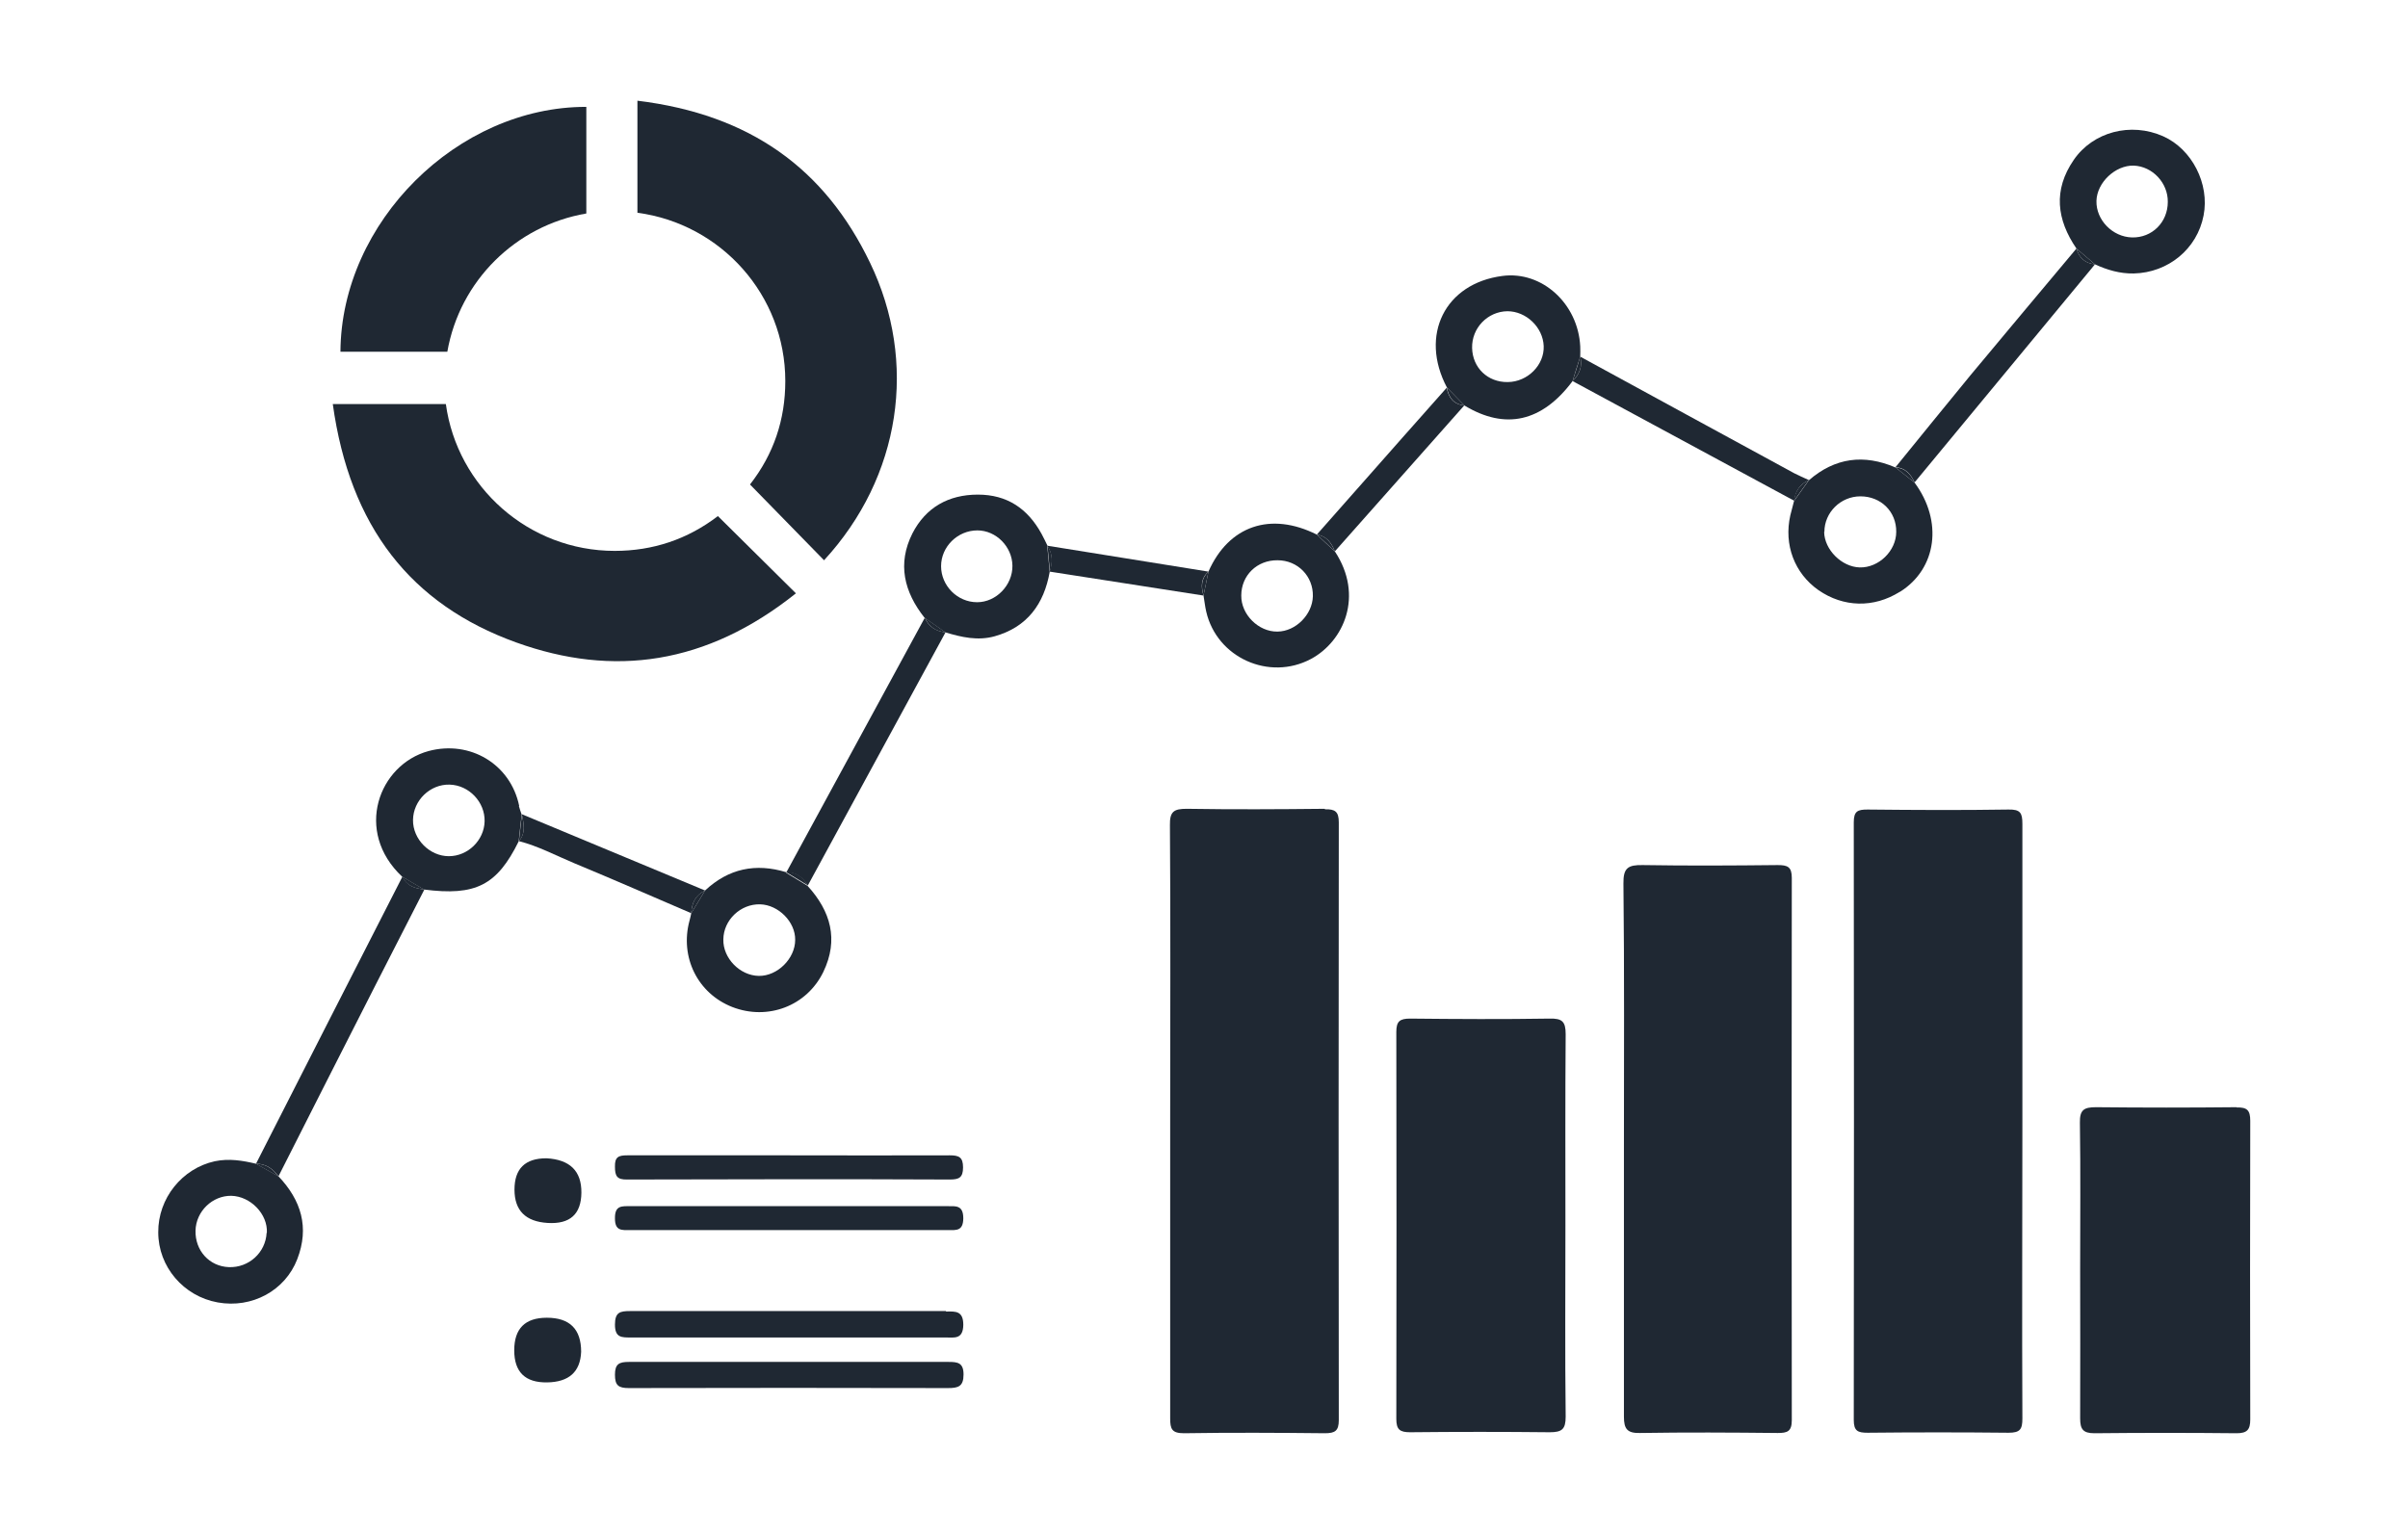 <?xml version="1.0" encoding="UTF-8"?>
<svg id="Layer_1" xmlns="http://www.w3.org/2000/svg" viewBox="0 0 97.54 62.15">
  <defs>
    <style>
      .cls-1 {
        fill: #1f2833;
      }
    </style>
  </defs>
  <path class="cls-1" d="M81.92,45.48c0-4.03,0-8.07,0-12.1,0-.44-.08-.59-.56-.58-1.9.03-3.81.02-5.71,0-.4,0-.56.06-.56.52.01,8.07.01,16.14,0,24.21,0,.45.16.52.56.52,1.9-.02,3.81-.02,5.71,0,.47,0,.56-.14.56-.58-.02-3.99,0-7.99,0-11.98Z"/>
  <path class="cls-1" d="M53.66,32.77c-1.86.02-3.73.03-5.59,0-.52,0-.69.11-.68.66.03,4,.01,7.99.01,11.99s0,8.03,0,12.05c0,.43.07.6.56.6,1.9-.03,3.81-.02,5.71,0,.41,0,.56-.1.56-.53-.01-8.07-.01-16.15,0-24.22,0-.44-.15-.54-.56-.53Z"/>
  <path class="cls-1" d="M72.58,35.57c0-.45-.17-.52-.57-.52-1.82.02-3.64.03-5.47,0-.59-.01-.79.11-.78.75.04,3.57.02,7.14.02,10.71s0,7.26,0,10.89c0,.49.13.67.64.66,1.86-.03,3.72-.02,5.59,0,.39,0,.57-.06.57-.52-.01-7.32-.01-14.65,0-21.97Z"/>
  <path class="cls-1" d="M62.77,41.27c-1.88.03-3.77.02-5.65,0-.42,0-.56.11-.56.54.01,5.23.01,10.46,0,15.68,0,.43.14.54.56.54,1.88-.02,3.77-.02,5.65,0,.5,0,.65-.12.65-.63-.03-2.58-.01-5.17-.01-7.75s-.01-5.17.01-7.75c0-.52-.15-.64-.65-.63Z"/>
  <path class="cls-1" d="M90.6,44.86c-1.9.02-3.8.02-5.7,0-.49,0-.66.11-.65.63.03,1.98.01,3.95.01,5.93s.01,4.03,0,6.05c0,.44.12.6.58.6,1.92-.02,3.84-.02,5.76,0,.43,0,.55-.15.55-.56-.01-4.03-.01-8.06,0-12.1,0-.43-.13-.55-.55-.54Z"/>
  <path class="cls-1" d="M61.07,15.48c-.81.01-1.42-.58-1.44-1.38-.02-.81.63-1.48,1.43-1.49.76,0,1.44.65,1.47,1.41.03.77-.65,1.45-1.45,1.46h0ZM64.01,14.45c0-.14.01-.28,0-.42-.09-1.73-1.55-3.06-3.15-2.85-2.33.3-3.37,2.4-2.25,4.52l.71.73c1.65,1,3.14.67,4.38-.99.1-.33.2-.66.31-.99Z"/>
  <path class="cls-1" d="M10.8,49.95c-.04.8-.72,1.42-1.53,1.39-.79-.03-1.37-.67-1.35-1.48.02-.78.68-1.42,1.45-1.41.78.02,1.48.74,1.44,1.5h0ZM8.7,47.05c-1.32.29-2.3,1.5-2.29,2.88,0,1.39,1.02,2.59,2.41,2.84,1.39.25,2.73-.48,3.22-1.75.5-1.29.16-2.39-.76-3.36l-.91-.51c-.55-.13-1.09-.22-1.67-.1Z"/>
  <path class="cls-1" d="M86.43,6.71c.76.03,1.39.7,1.38,1.47,0,.83-.64,1.46-1.45,1.44-.79-.02-1.46-.71-1.44-1.48.02-.75.77-1.45,1.51-1.43ZM84.86,10.71c.5.23,1.01.38,1.57.37,1.39-.03,2.57-.99,2.83-2.35.25-1.28-.47-2.69-1.64-3.21-1.31-.58-2.84-.18-3.62.96-.84,1.22-.69,2.42.11,3.59l.75.64Z"/>
  <path class="cls-1" d="M73.9,21.55c0-.79.66-1.44,1.46-1.44.83,0,1.46.62,1.45,1.44,0,.77-.71,1.46-1.48,1.44-.73-.02-1.43-.72-1.44-1.44h0ZM76.96,23.98c1.5-.94,1.75-2.87.59-4.43l-.77-.61c-1.28-.55-2.45-.4-3.51.52l-.6.84c-.05.19-.1.39-.15.58-.27,1.19.17,2.35,1.14,3.03,1.01.7,2.24.73,3.29.07Z"/>
  <path class="cls-1" d="M30.74,39.54c-.77-.01-1.46-.72-1.44-1.48.01-.79.7-1.44,1.49-1.42.74.02,1.43.71,1.42,1.44,0,.76-.72,1.47-1.47,1.46h0ZM31.85,35.34c-1.24-.38-2.34-.15-3.29.74l-.56.92c-.02.1-.04.2-.07.3-.4,1.48.33,2.95,1.73,3.5,1.44.56,3.02-.04,3.69-1.42.63-1.31.3-2.46-.64-3.49l-.87-.53Z"/>
  <path class="cls-1" d="M39.58,24.4c-.8,0-1.46-.67-1.46-1.46,0-.79.67-1.45,1.47-1.45.76,0,1.41.66,1.42,1.43.01.79-.66,1.48-1.43,1.48ZM42.43,22.11c-.08-.16-.15-.32-.24-.48-.56-1.02-1.39-1.59-2.58-1.59-1.19,0-2.11.52-2.65,1.57-.62,1.23-.34,2.37.49,3.42l.84.59c.66.2,1.32.35,2,.16,1.32-.37,2-1.31,2.23-2.61-.03-.35-.07-.7-.1-1.05h0Z"/>
  <path class="cls-1" d="M51.74,25.59c-.76.01-1.47-.69-1.46-1.46,0-.82.64-1.44,1.47-1.43.82,0,1.45.65,1.43,1.46-.02.74-.69,1.42-1.43,1.43ZM53.34,21.66c-1.87-.94-3.57-.36-4.39,1.5l-.2.97c.04.22.06.44.11.65.43,1.87,2.55,2.82,4.24,1.92,1.33-.71,2.16-2.56.97-4.36-.25-.23-.49-.45-.73-.68h0Z"/>
  <path class="cls-1" d="M19.63,33.28c-.02.77-.68,1.41-1.45,1.41s-1.46-.68-1.45-1.47c.01-.79.69-1.45,1.48-1.43.79.02,1.44.71,1.42,1.49h0ZM21.03,32.65c-.35-1.69-1.99-2.67-3.67-2.22-2.02.55-3.03,3.25-1.07,5.09l.88.52c2.1.27,2.96-.17,3.84-1.95.04-.36.08-.73.12-1.09-.04-.11-.08-.23-.11-.34Z"/>
  <path class="cls-1" d="M38.32,53.12c-4.27,0-8.54,0-12.8,0-.41,0-.61.05-.61.55,0,.53.27.52.64.52,2.12,0,4.25,0,6.37,0h6.37c.36,0,.72.09.73-.51,0-.57-.31-.55-.7-.54Z"/>
  <path class="cls-1" d="M38.4,55.18c-2.16,0-4.33,0-6.49,0s-4.29,0-6.43,0c-.4,0-.57.08-.57.52,0,.43.14.54.56.54,4.31-.01,8.62-.01,12.93,0,.41,0,.63-.06.63-.55,0-.48-.24-.51-.61-.51Z"/>
  <path class="cls-1" d="M25.41,47.79c4.35-.01,8.71-.02,13.06,0,.37,0,.54-.07.54-.49,0-.42-.17-.49-.54-.49-2.17.01-4.33,0-6.5,0s-4.37,0-6.56,0c-.35,0-.51.06-.5.46,0,.38.08.53.5.52Z"/>
  <path class="cls-1" d="M25.52,49.84c4.29,0,8.58,0,12.88,0,.34,0,.61.04.62-.47,0-.55-.3-.5-.65-.5-2.13,0-4.25,0-6.38,0-2.15,0-4.29,0-6.44,0-.36,0-.65-.04-.64.5,0,.51.28.47.62.47Z"/>
  <path class="cls-1" d="M16.3,35.52c-1.98,3.88-3.96,7.75-5.93,11.63.4,0,.68.2.91.51.66-1.31,1.33-2.62,1.99-3.93,1.3-2.57,2.61-5.13,3.92-7.69-.37-.04-.71-.14-.88-.52Z"/>
  <path class="cls-1" d="M10.36,47.15l.91.51c-.22-.31-.51-.51-.91-.51Z"/>
  <path class="cls-1" d="M16.3,35.52c.17.38.51.48.88.52l-.88-.52Z"/>
  <path class="cls-1" d="M37.46,25.03l-5.61,10.32c.41-.02.67.21.87.53l5.58-10.26c-.39-.04-.68-.23-.84-.59Z"/>
  <path class="cls-1" d="M31.85,35.34l.87.53c-.2-.33-.46-.56-.87-.53Z"/>
  <path class="cls-1" d="M37.46,25.03c.17.36.45.56.84.59l-.84-.59Z"/>
  <path class="cls-1" d="M77.55,19.55c2.44-2.95,4.87-5.89,7.31-8.84-.4-.04-.64-.26-.75-.64-1.43,1.71-2.87,3.42-4.29,5.13-1.02,1.24-2.03,2.49-3.04,3.73.4.02.62.28.77.61Z"/>
  <path class="cls-1" d="M84.86,10.71l-.75-.64c.11.38.35.6.75.64Z"/>
  <path class="cls-1" d="M77.55,19.55c-.15-.33-.37-.59-.77-.61l.77.61Z"/>
  <path class="cls-1" d="M73.27,19.45c-.2-.09-.41-.18-.6-.28-2.89-1.57-5.78-3.15-8.66-4.72.1.39-.03.72-.31.99l8.98,4.85c.04-.39.23-.68.6-.84Z"/>
  <path class="cls-1" d="M64.01,14.45c-.1.33-.2.66-.31.99.28-.28.41-.6.31-.99Z"/>
  <path class="cls-1" d="M73.27,19.45c-.36.17-.56.45-.6.84l.6-.84Z"/>
  <path class="cls-1" d="M28.56,36.08l-7.42-3.09c.07.37.17.75-.12,1.09.78.2,1.49.58,2.23.89,1.59.66,3.17,1.35,4.75,2.03.02-.41.17-.73.56-.92Z"/>
  <path class="cls-1" d="M28,37l.56-.92c-.39.18-.54.51-.56.92Z"/>
  <path class="cls-1" d="M21.14,32.99c-.04.36-.08.73-.12,1.09.29-.33.19-.71.12-1.09Z"/>
  <path class="cls-1" d="M58.61,15.7c-.6.68-1.2,1.35-1.8,2.03-1.16,1.31-2.31,2.62-3.47,3.93.4.06.6.34.73.68l5.24-5.91c-.44-.05-.64-.33-.71-.73Z"/>
  <path class="cls-1" d="M58.61,15.7c.07.4.27.68.71.73l-.71-.73Z"/>
  <path class="cls-1" d="M53.34,21.66c.25.23.49.45.73.68-.14-.34-.33-.62-.73-.68Z"/>
  <path class="cls-1" d="M22.13,46.93q-1.29,0-1.29,1.27t1.35,1.35,1.36-1.23-1.41-1.39Z"/>
  <path class="cls-1" d="M22.15,53.39q-1.32,0-1.32,1.32t1.33,1.3,1.38-1.24q0-1.38-1.39-1.38Z"/>
  <path class="cls-1" d="M48.95,23.16l-6.53-1.05c.23.33.21.69.1,1.05l6.23.97c-.11-.36-.11-.7.2-.97Z"/>
  <path class="cls-1" d="M42.43,22.11c.03.35.07.7.1,1.05.11-.36.12-.72-.1-1.05Z"/>
  <path class="cls-1" d="M48.95,23.16c-.3.28-.3.61-.2.97l.2-.97Z"/>
  <path class="cls-1" d="M18.07,16.37c-1.51,0-3.04,0-4.59,0,.69,4.97,3.16,8.12,7.43,9.66,3.94,1.42,7.71.9,11.33-1.99-1.08-1.07-2.13-2.11-3.16-3.13-1.23.94-2.63,1.41-4.18,1.41-3.49,0-6.38-2.59-6.84-5.95Z"/>
  <path class="cls-1" d="M31.81,15.44c0,1.56-.47,2.96-1.43,4.19,1,1.02,2,2.05,3,3.07,3.11-3.38,3.81-8.02,1.86-12.06-1.83-3.8-4.84-6-9.42-6.56,0,1.55,0,3.06,0,4.54,3.38.45,5.99,3.33,5.99,6.82Z"/>
  <path class="cls-1" d="M23.75,8.66v-4.33c-5.22-.01-9.93,4.67-9.96,9.92h4.33c.5-2.86,2.76-5.11,5.63-5.6Z"/>
</svg>